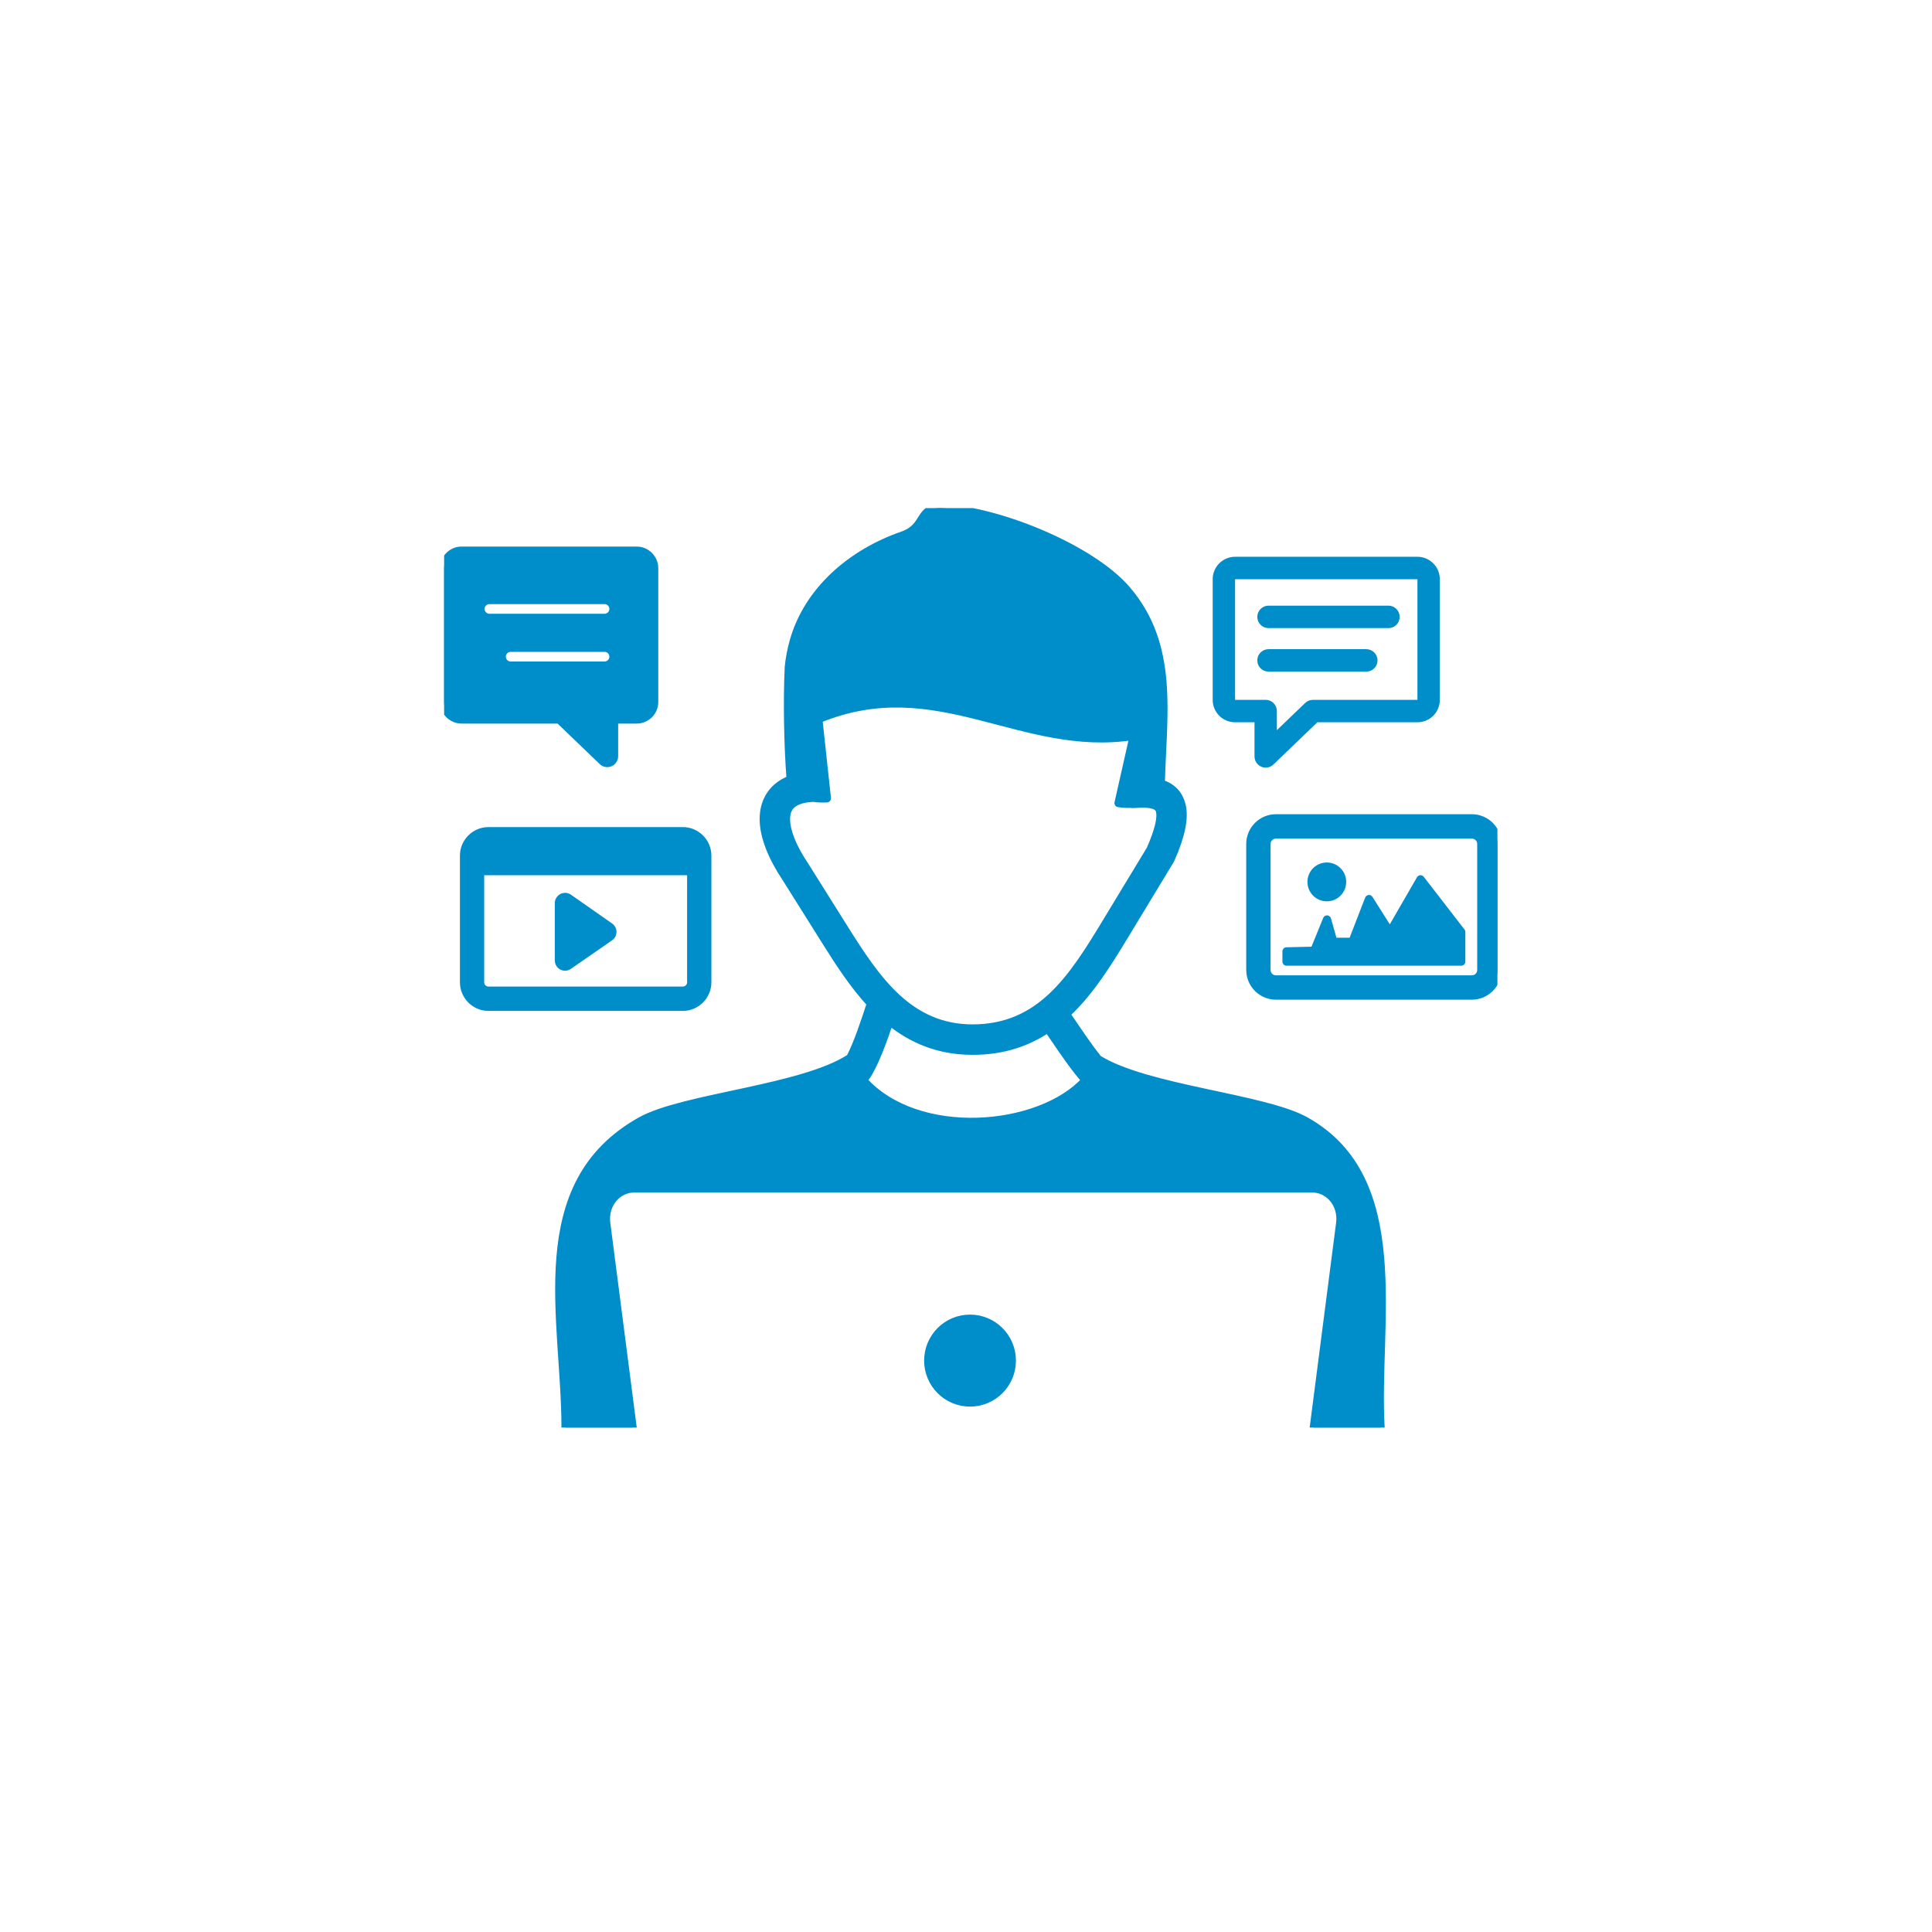 <?xml version="1.0" encoding="UTF-8" standalone="no"?>
<svg xmlns="http://www.w3.org/2000/svg" xmlns:xlink="http://www.w3.org/1999/xlink" xmlns:serif="http://www.serif.com/" width="100%" height="100%" viewBox="0 0 500 500" version="1.1" xml:space="preserve" style="fill-rule:evenodd;clip-rule:evenodd;stroke-linejoin:round;stroke-miterlimit:2;">
    <g transform="matrix(1,0,0,1,-2645.47,-2169.98)">
        <g transform="matrix(1.669,0,0,1.474,-3752.06,781.489)">
            <g id="workshops" transform="matrix(1,0,0,1,365.851,-12.743)">
                <g transform="matrix(0.653,0,0,0.74,2384.88,-305.186)">
                    <rect x="1657.5" y="1702.96" width="458.529" height="458.529" style="fill:none;"></rect>
                </g>
                <g id="social-media-content-creator-icon.svg" transform="matrix(0.319,0,0,0.362,3617.83,1124.66)">
                    <g transform="matrix(1,0,0,1,-256,-222.985)">
                        <clipPath id="_clip1">
                            <rect x="0" y="0" width="512" height="445.97"></rect>
                        </clipPath>
                        <g clip-path="url(#_clip1)">
                            <path d="M76.83,122.53L55.97,102.52L8.46,102.52C6.16,102.52 4.04,101.56 2.5,100.04C0.903,98.461 0.002,96.306 -0,94.06L0,29.13C0,26.8 0.97,24.69 2.49,23.16L2.7,22.97C4.22,21.54 6.27,20.66 8.46,20.66L93.64,20.66C95.94,20.66 98.07,21.63 99.6,23.16C101.13,24.69 102.1,26.82 102.1,29.13L102.1,94.06C102.1,96.37 101.15,98.49 99.61,100.03L99.4,100.22C97.843,101.691 95.782,102.514 93.64,102.52L82.6,102.52L82.6,120.34C82.6,122.17 81.12,123.65 79.3,123.65C78.31,123.65 77.43,123.22 76.83,122.53ZM402.79,112.4L419.93,95.97C420.59,95.33 421.45,95.02 422.31,95.02L473.18,95C473.71,95 474.21,94.78 474.55,94.44C474.89,94.09 475.12,93.59 475.12,93.06L475.12,34.44C475.12,33.92 474.89,33.42 474.54,33.08C474.19,32.73 473.7,32.5 473.18,32.5L384.42,32.5C383.91,32.5 383.41,32.73 383.06,33.08C382.71,33.43 382.48,33.92 382.48,34.44L382.48,93.06C382.48,93.58 382.7,94.08 383.06,94.43C383.4,94.77 383.9,95 384.42,95L399.36,95C401.25,95 402.79,96.55 402.79,98.44L402.79,112.4ZM255.64,393.17C266.86,393.17 275.96,402.27 275.96,413.49C275.96,424.71 266.86,433.8 255.64,433.8C244.42,433.8 235.33,424.71 235.33,413.49C235.33,402.27 244.42,393.17 255.64,393.17ZM203.48,277.35C229.9,307.04 289.73,301.81 311.85,277.5C306.71,271.76 301.24,263.72 296.53,256.82C295.47,255.27 294.46,253.78 293.49,252.38C283.51,259.1 271.63,263.23 256.73,263.19C240.14,263.15 227.23,257.46 216.5,248.76C213.48,257.75 209.07,270.13 204.81,276.03C204.43,276.56 203.98,277 203.48,277.35ZM422.04,329.97L92.33,329.97C84.19,329.97 77.58,337.59 78.8,346.9L91.62,445.97L59.03,445.97C59.05,393.06 40.28,328.15 95.64,297.28C116.26,285.78 174.25,281.88 197.43,266.69C200.98,260.04 204.91,248.1 207.25,240.98C207.52,240.18 207.09,241.5 207.49,240.29C198.97,231.14 192.01,220.33 185.32,209.7L166.23,179.35C159.25,168.93 155.62,159.41 155.39,151.61C155.29,147.93 155.91,144.59 157.27,141.67C158.69,138.6 160.88,136.03 163.84,134.04C165.21,133.11 166.76,132.33 168.46,131.68C167.22,115.22 166.76,94.46 167.56,77.1C167.97,72.97 168.76,68.85 169.91,64.73C176.9,39.75 198.37,21.76 222.89,13.29C234.78,9.18 230.19,-0.62 242.22,0.03C270.72,1.59 314.69,19.95 331.59,39.44C355.27,66.74 349.16,100.35 348.36,133.65C353.66,135.26 357.05,138.62 358.44,144.05C359.98,150.07 358.31,158.56 353.2,170.13L353.19,170.13C353.09,170.34 352.99,170.55 352.87,170.75L331.11,206.59C322.72,220.4 314.2,234.25 302.84,244.89L302.28,245.4C303.37,246.97 304.55,248.69 305.78,250.5C309.56,256.04 313.86,262.35 317.85,267.28C341.49,281.98 398.4,285.94 418.73,297.28C469.63,325.65 452.23,395.72 455.19,445.97L422.75,445.97L435.57,346.9C436.78,337.58 430.18,329.97 422.04,329.97ZM179.47,140.49C175.24,140.66 172.04,141.54 169.84,143.01C168.59,143.85 167.67,144.92 167.08,146.19C166.43,147.61 166.13,149.33 166.18,151.31C166.35,157.12 169.39,164.71 175.28,173.46L175.36,173.59L194.46,203.95C202.12,216.13 210.14,228.54 220.12,237.66C229.71,246.43 241.35,252.37 256.73,252.41C273.4,252.45 285.59,246.27 295.48,237.01C305.77,227.39 313.89,214.18 321.89,201.01L343.4,165.58C347.41,156.43 348.87,150.31 347.95,146.72C347.41,144.58 345.04,143.54 341.02,143.33C340.17,143.29 339.29,143.28 338.4,143.3C337.44,143.33 336.44,143.4 335.4,143.49C334.82,143.55 334.27,143.51 333.73,143.39C331.82,143.49 329.85,143.36 327.84,143.06L335.21,110.46C280.55,119.08 239.67,78.48 181.89,102.35L186.05,140.77C183.72,140.88 181.51,140.8 179.47,140.49ZM429.08,173.89C433.17,173.89 436.49,177.21 436.49,181.31C436.49,185.4 433.17,188.73 429.08,188.73C424.98,188.73 421.65,185.4 421.65,181.31C421.65,177.21 424.98,173.89 429.08,173.89ZM459.77,205.74L474.62,180.07L494.41,205.6L494.41,219.95L409.49,219.95L409.49,215.01L422.98,214.7L429.16,199.55L432.25,210.37L441.53,210.37L449.57,189.65L459.77,205.74ZM404.3,150.48L499.6,150.48C503,150.48 506.11,151.88 508.36,154.12L508.56,154.35C510.69,156.58 512,159.61 512,162.89L512,224.03C512,227.42 510.6,230.53 508.35,232.78C506.08,235.04 503,236.44 499.6,236.44L404.3,236.44C400.91,236.44 397.8,235.03 395.55,232.78C393.216,230.467 391.902,227.315 391.9,224.03L391.9,162.89C391.9,159.48 393.3,156.37 395.55,154.12C397.866,151.793 401.017,150.483 404.3,150.48ZM499.6,158.31L404.3,158.31C403.05,158.31 401.9,158.83 401.07,159.65C400.25,160.48 399.73,161.63 399.73,162.89L399.73,224.03C399.73,225.29 400.25,226.44 401.07,227.26C401.92,228.127 403.086,228.614 404.3,228.61L499.6,228.61C500.85,228.61 502,228.1 502.82,227.27C503.686,226.415 504.173,225.247 504.17,224.03L504.17,162.89C504.17,161.69 503.7,160.59 502.96,159.77L502.83,159.65C501.971,158.797 500.81,158.315 499.6,158.31ZM400.73,77.31C398.83,77.31 397.28,75.77 397.28,73.87C397.28,71.97 398.83,70.43 400.73,70.43L448.29,70.43C450.177,70.43 451.73,71.983 451.73,73.87C451.73,75.757 450.177,77.31 448.29,77.31L400.73,77.31ZM400.73,56.21C398.83,56.21 397.28,54.67 397.28,52.77C397.28,50.87 398.83,49.32 400.73,49.32L459.05,49.32C460.95,49.32 462.49,50.87 462.49,52.77C462.49,54.67 460.95,56.21 459.05,56.21L400.73,56.21ZM423.68,101.88L401.88,122.78C401.25,123.46 400.35,123.89 399.36,123.89C397.46,123.89 395.92,122.34 395.92,120.45L395.92,101.88L384.42,101.88C382,101.88 379.78,100.88 378.19,99.29C376.538,97.638 375.606,95.396 375.6,93.06L375.6,34.44C375.6,32.03 376.61,29.81 378.2,28.22C379.8,26.62 382.01,25.62 384.42,25.62L473.18,25.62C475.59,25.62 477.81,26.62 479.4,28.22C481.055,29.866 481.988,32.106 481.99,34.44L481.99,93.06C481.99,95.48 481,97.68 479.41,99.28C477.8,100.88 475.6,101.88 473.18,101.88L423.68,101.88ZM21.51,156.72L116.09,156.72C119.33,156.72 122.3,158.06 124.43,160.21C126.59,162.34 127.92,165.31 127.92,168.55L127.92,230.04C127.92,233.27 126.58,236.23 124.44,238.37C122.28,240.53 119.32,241.87 116.09,241.87L21.51,241.87C18.27,241.87 15.31,240.53 13.16,238.39L12.92,238.12C10.92,236 9.69,233.15 9.69,230.04L9.69,168.55C9.69,165.31 11.02,162.35 13.16,160.21C15.32,158.06 18.28,156.72 21.51,156.72ZM60.49,189.14L80.37,203.01C80.72,203.22 81.03,203.5 81.27,203.86C82.21,205.21 81.87,207.07 80.52,208L60.68,221.71C60.16,222.14 59.5,222.39 58.79,222.39C57.14,222.39 55.8,221.05 55.8,219.4L55.8,191.57C55.82,190.98 55.99,190.38 56.36,189.87C56.912,189.076 57.82,188.601 58.788,188.601C59.397,188.601 59.992,188.789 60.49,189.14ZM120.11,176.06L17.49,176.06L17.49,230.04C17.49,231.07 17.88,232.02 18.51,232.72L18.68,232.88C19.41,233.6 20.42,234.06 21.51,234.06L116.09,234.06C117.19,234.06 118.21,233.61 118.92,232.89C119.66,232.15 120.11,231.14 120.11,230.04L120.11,176.06ZM77.98,67.73C80.38,67.73 82.33,69.67 82.33,72.07C82.33,74.46 80.38,76.41 77.98,76.41L32.35,76.41C29.96,76.41 28.01,74.46 28.01,72.07C28.01,69.67 29.96,67.73 32.35,67.73L77.98,67.73ZM77.98,44.57C80.38,44.57 82.33,46.52 82.33,48.91C82.33,51.31 80.38,53.26 77.98,53.26L22.03,53.26C19.63,53.26 17.68,51.31 17.68,48.91C17.68,46.52 19.63,44.57 22.03,44.57L77.98,44.57Z" style="fill:rgb(0,142,203);stroke:rgb(0,142,203);stroke-width:4px;"></path>
                        </g>
                    </g>
                </g>
            </g>
        </g>
    </g>
</svg>
